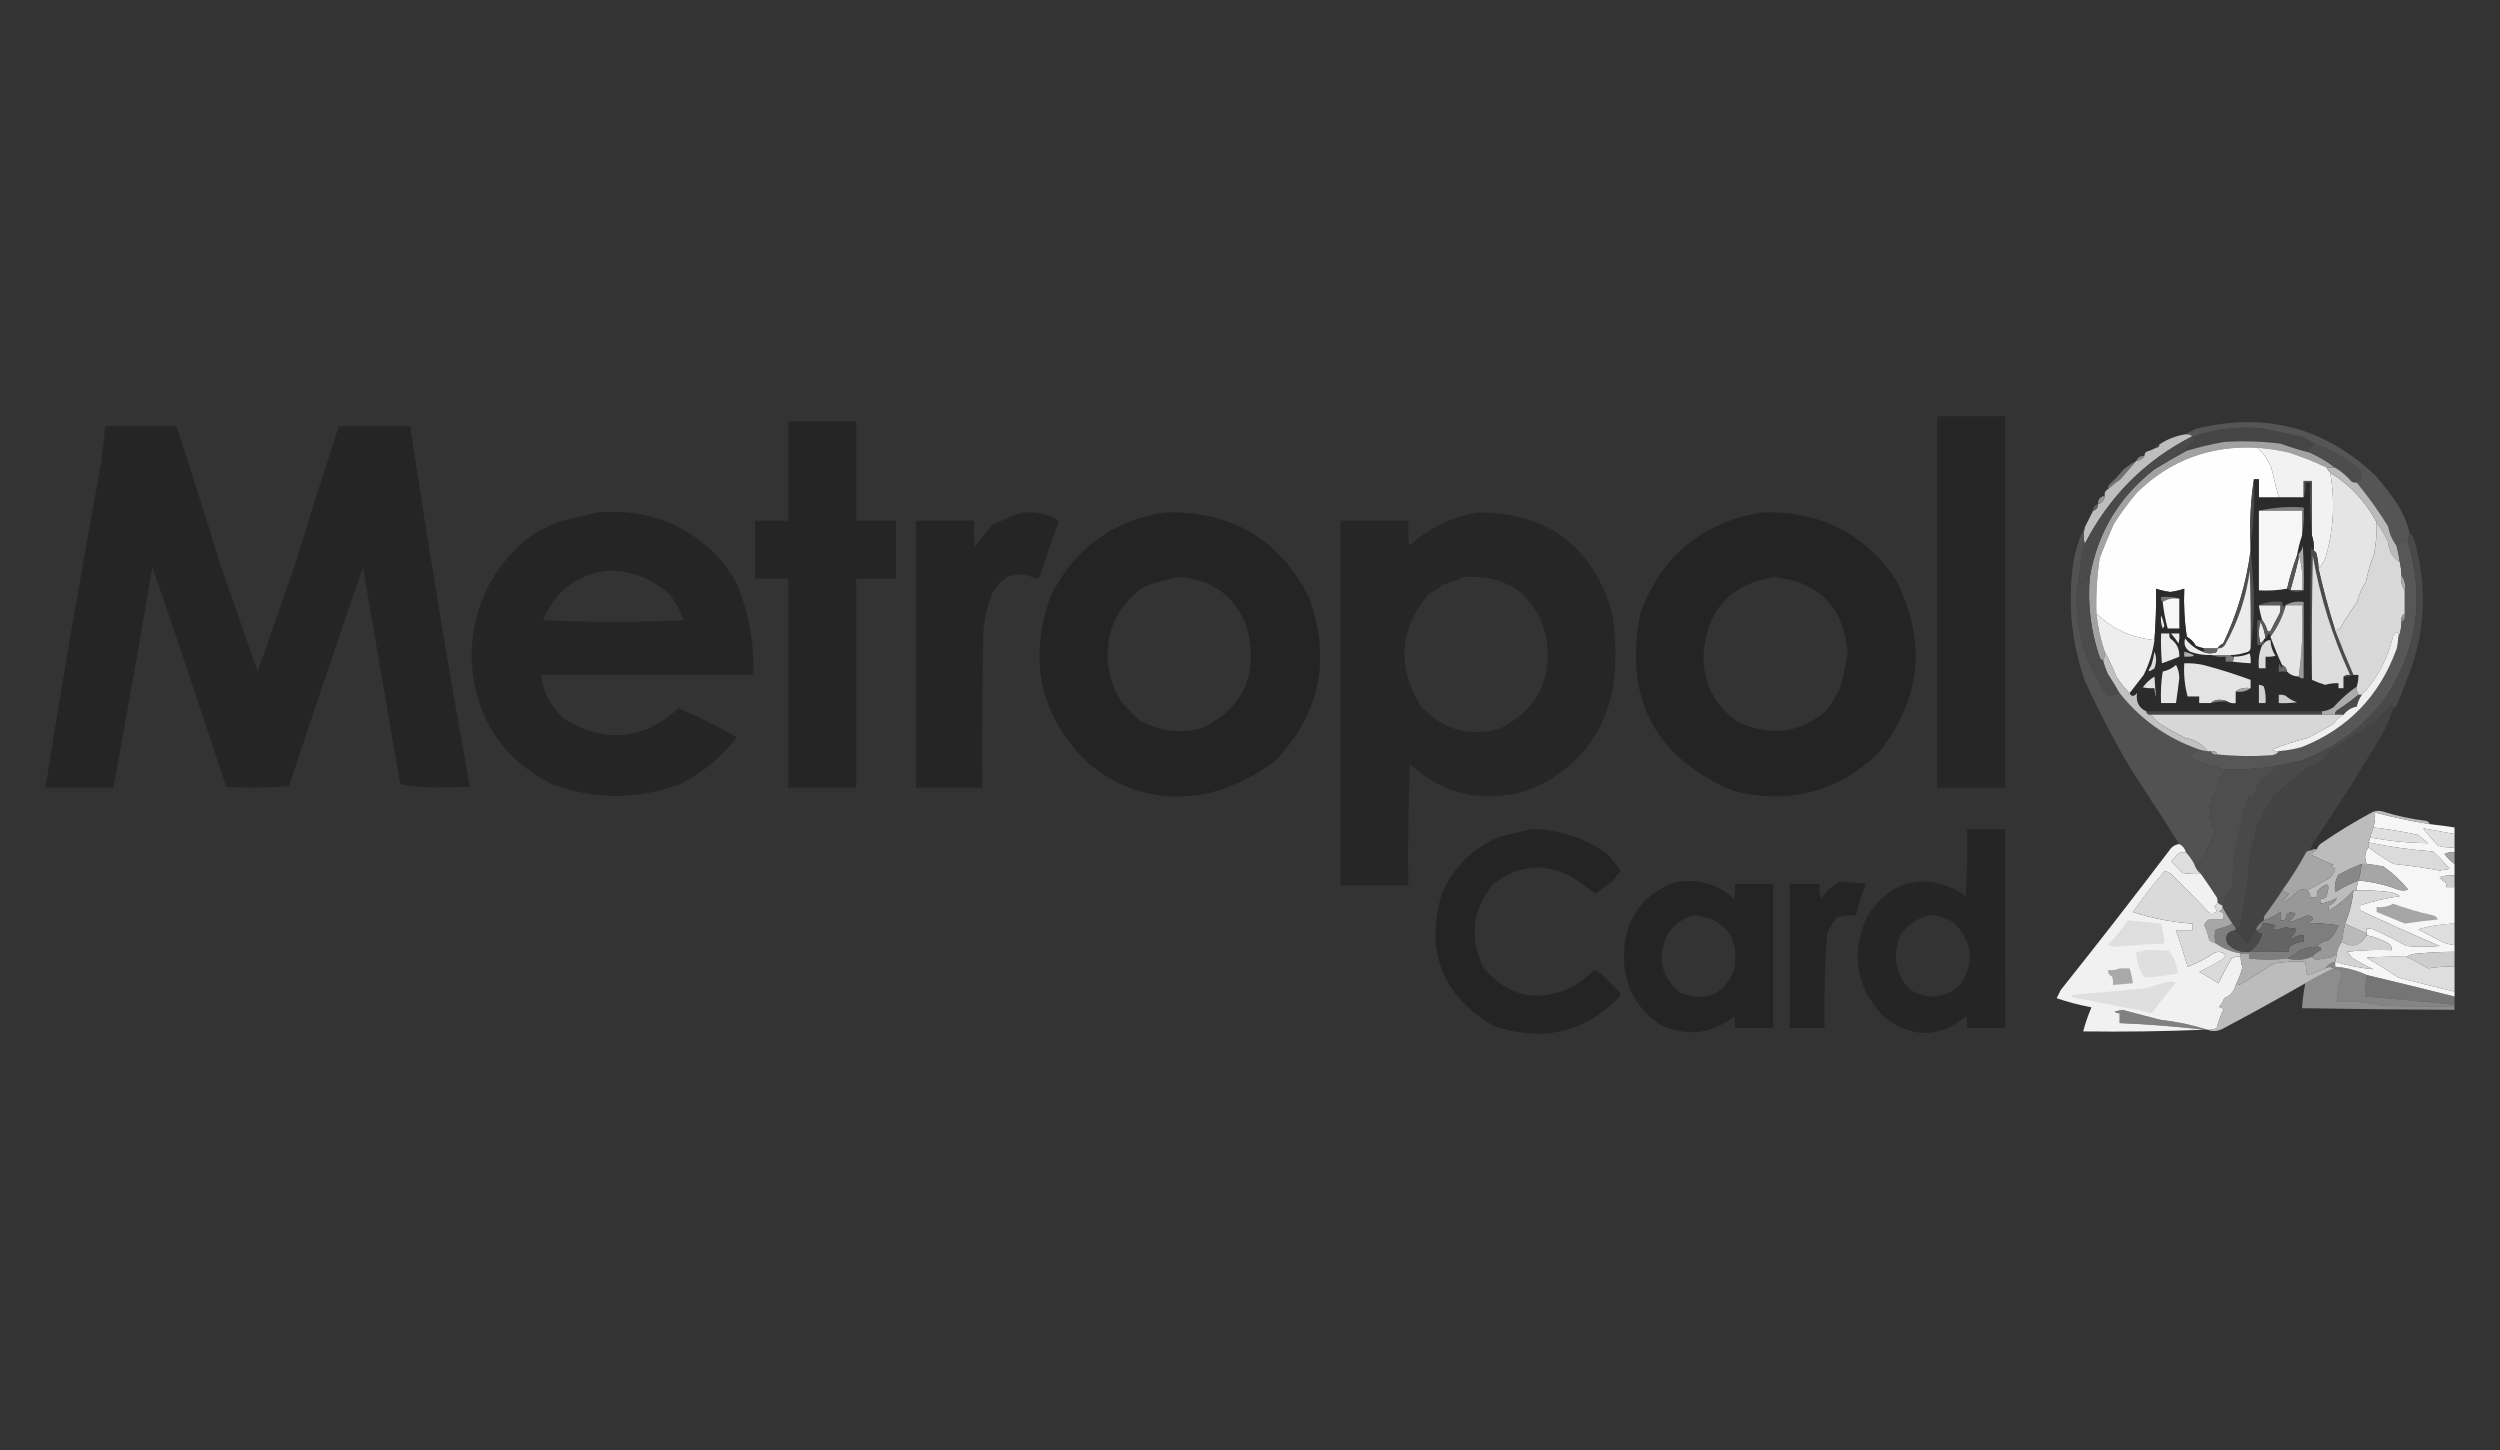 <?xml version="1.0" encoding="utf-8"?>
<!-- Generator: Adobe Illustrator 16.0.0, SVG Export Plug-In . SVG Version: 6.00 Build 0)  -->
<!DOCTYPE svg PUBLIC "-//W3C//DTD SVG 1.1//EN" "http://www.w3.org/Graphics/SVG/1.1/DTD/svg11.dtd">
<svg version="1.1" id="Layer_1" xmlns="http://www.w3.org/2000/svg" xmlns:xlink="http://www.w3.org/1999/xlink" x="0px" y="0px"
	 width="300px" height="174px" viewBox="0 0 300 174" enable-background="new 0 0 300 174" xml:space="preserve">
<rect x="0" y="0" width="300" height="174" fill="#333333" stroke="none"/>
<g>
	<g>
		<path fill="#262626" d="M232.47,49.95c2.72,0,5.438,0,8.156,0c0,14.856,0,29.713,0,44.567c-2.719,0-5.438,0-8.156,0
			C232.47,79.663,232.47,64.806,232.47,49.95z"/>
	</g>
	<g>
		<path fill="#252525" d="M94.589,50.548c2.719,0,5.438,0,8.157,0c0,3.979,0,7.958,0,11.936c1.592,0,3.184,0,4.774,0
			c0,2.322,0,4.644,0,6.965c-1.592,0-3.184,0-4.774,0c0,8.356,0,16.713,0,25.068c-2.72,0-5.438,0-8.157,0c0-8.355,0-16.711,0-25.068
			c-1.327,0-2.652,0-3.979,0c0-2.321,0-4.643,0-6.965c1.327,0,2.653,0,3.979,0C94.589,58.506,94.589,54.527,94.589,50.548z"/>
	</g>
	<g>
		<path opacity="0.997" fill="#252525" enable-background="new    " d="M12.617,51.144c2.852,0,5.703,0,8.556,0
			c1.785,5.416,3.509,10.854,5.172,16.314c1.522,4.372,3.047,8.749,4.576,13.133c1.529-4.384,3.054-8.761,4.577-13.133
			c1.663-5.46,3.387-10.898,5.172-16.314c2.852,0,5.704,0,8.555,0c2.176,14.467,4.563,28.892,7.163,43.274
			c-1.36,0.033-2.719,0.066-4.079,0.1c-1.459-0.008-2.885-0.141-4.276-0.397c-1.509-8.684-3-17.373-4.478-26.063
			c-3.005,8.729-5.956,17.483-8.854,26.261c-2.519,0.232-5.038,0.267-7.562,0.101c-2.875-8.811-5.826-17.598-8.854-26.362
			c-1.498,8.838-3.058,17.659-4.677,26.46c-2.719,0-5.438,0-8.156,0c2.026-12.793,4.216-25.56,6.564-38.3
			C12.274,54.531,12.473,52.839,12.617,51.144z"/>
	</g>
	<g>
		<path fill="#454545" d="M277.633,53.134c-0.104,0.439-0.37,0.737-0.796,0.895c0.184,0.056,0.314,0.155,0.397,0.299
			c-1.21-0.302-2.402-0.667-3.582-1.094c-2.248-0.276-4.503-0.344-6.764-0.199c-1.566,0.273-3.092,0.637-4.576,1.093
			c-0.088,0.014-0.152-0.019-0.199-0.099c0.3-0.431,0.662-0.795,1.096-1.094c0.095-0.189,0.129-0.388,0.1-0.597
			c2.701-0.937,5.487-1.234,8.355-0.896c1.587,0.327,3.178,0.659,4.774,0.994C276.826,52.728,277.224,52.96,277.633,53.134z"/>
	</g>
	<g>
		<path fill="#A2A2A2" d="M277.235,54.328c1.079,0.489,2.073,1.085,2.983,1.79c-0.331,0-0.661,0-0.993,0
			c-1.44-0.691-2.933-1.287-4.478-1.79c-1.275-0.311-2.568-0.509-3.879-0.598c-5.646-0.297-10.454,1.493-14.427,5.373
			c-1.016,1.192-1.944,2.453-2.783,3.78c-0.607,1.36-1.173,2.72-1.691,4.077c-0.337,2.209-0.47,4.432-0.397,6.666
			c0.154,1.571,0.484,3.096,0.993,4.577c0.058,0.38-0.009,0.712-0.198,0.994c-0.198,0.007-0.329-0.093-0.396-0.299
			c-1.076-3.122-1.476-6.339-1.194-9.649c0.932-5.329,3.519-9.639,7.761-12.934c1.247-0.767,2.507-1.497,3.779-2.188
			c1.484-0.456,3.011-0.819,4.576-1.093c2.261-0.145,4.516-0.077,6.764,0.199C274.832,53.661,276.025,54.026,277.235,54.328z"/>
	</g>
	<g>
		<path opacity="0.29" fill="#6C6C6C" enable-background="new    " d="M259.13,53.333c0,0.266-0.133,0.397-0.398,0.397
			C258.731,53.466,258.865,53.333,259.13,53.333z"/>
	</g>
	<g>
		<path fill="#FEFEFE" d="M270.869,53.73c0.741,0.657,1.306,1.455,1.689,2.388c0.271,1.212,0.569,2.405,0.896,3.582
			c-0.796,0-1.592,0-2.389,0c0-0.729,0-1.459,0-2.188c-0.197,0-0.396,0-0.597,0c-0.395,2.578-0.527,5.23-0.397,7.959
			c0,0.198,0,0.397,0,0.596c-0.506,3.883-1.601,7.596-3.282,11.142c-0.304,0.132-0.535,0.332-0.696,0.598c-0.531,0-1.061,0-1.592,0
			c-0.334-0.078-0.666-0.178-0.994-0.3c-0.256-0.478-0.619-0.842-1.095-1.093c-0.282-1.908-0.383-3.83-0.3-5.771
			c-0.541,0.189-1.104,0.322-1.689,0.397c-0.588-0.075-1.151-0.208-1.692-0.397c0.028,2.06-0.039,4.116-0.197,6.168
			c-2.731-0.273-5.055-1.335-6.964-3.184c-0.071-2.234,0.062-4.457,0.397-6.666c0.52-1.357,1.084-2.717,1.691-4.077
			c0.839-1.327,1.769-2.588,2.783-3.78C260.415,55.223,265.223,53.433,270.869,53.73z"/>
	</g>
	<g>
		<path fill="#4D4D4D" d="M277.633,53.134c0.85,0.386,1.711,0.783,2.586,1.193c0.977,0.585,1.905,1.215,2.786,1.89
			c0.588,0.666,0.52,1.229-0.198,1.691c-0.209,0.029-0.408-0.004-0.598-0.1c-0.58-0.682-1.243-1.245-1.99-1.691
			c-0.91-0.705-1.904-1.301-2.983-1.79c-0.083-0.144-0.215-0.243-0.397-0.299C277.263,53.872,277.53,53.574,277.633,53.134z"/>
	</g>
	<g>
		<path opacity="0.996" fill="#888888" enable-background="new    " d="M257.34,54.725c-0.23,0.349-0.564,0.548-0.995,0.598
			C256.524,54.88,256.856,54.68,257.34,54.725z"/>
	</g>
	<g>
		<path fill="#F2F2F2" d="M270.869,53.73c1.311,0.089,2.604,0.287,3.879,0.598c1.545,0.503,3.036,1.099,4.478,1.79
			c0.085,0.241,0.218,0.44,0.397,0.598c0.612,3.49,0.413,6.938-0.599,10.346c-0.214,0.455-0.479,0.853-0.795,1.193
			c-0.015-0.535-0.08-1.065-0.2-1.592c-0.025-0.304-0.159-0.504-0.396-0.597c0.063-0.639-0.003-1.235-0.198-1.791
			c0-2.188,0-4.377,0-6.565c-0.332,0-0.663,0-0.995,0c0,0.664,0,1.326,0,1.99c-0.995,0-1.988,0-2.983,0
			c-0.326-1.177-0.625-2.37-0.896-3.582C272.175,55.185,271.611,54.387,270.869,53.73z"/>
	</g>
	<g>
		<path fill="#555555" d="M289.173,64.077c-0.188,0.282-0.255,0.614-0.198,0.995c-0.133-0.155-0.297-0.288-0.498-0.399
			c-0.269,0.303-0.566,0.568-0.896,0.798c-0.514-0.664-0.846-1.428-0.995-2.289c-1.132-1.828-2.394-3.585-3.779-5.272
			c0.718-0.463,0.786-1.025,0.198-1.691c-0.881-0.675-1.811-1.305-2.786-1.89c-0.875-0.41-1.736-0.808-2.586-1.193
			c-0.409-0.174-0.807-0.406-1.193-0.697c-1.598-0.335-3.188-0.667-4.774-0.994c-2.868-0.339-5.654-0.041-8.355,0.896
			c-0.065,0-0.133,0-0.2,0c-0.281-0.189-0.613-0.257-0.993-0.199c0.447-0.224,0.91-0.455,1.394-0.696
			c8.338-2.026,15.535-0.136,21.586,5.671c0.934,1.065,1.797,2.194,2.588,3.381C288.393,61.604,288.891,62.797,289.173,64.077z"/>
	</g>
	<g>
		<path fill="#717171" d="M256.345,55.323c-0.627,0.716-1.258,1.446-1.891,2.188c-0.543,0.382-1.04,0.779-1.492,1.193
			c-0.044-0.233,0.021-0.433,0.199-0.598c0.601-0.566,1.164-1.163,1.69-1.791C255.337,55.925,255.835,55.593,256.345,55.323z"/>
	</g>
	<g>
		<path fill="#494949" d="M270.471,57.511c0.13,2.727-0.004,5.38-0.396,7.959C269.943,62.742,270.076,60.089,270.471,57.511z"/>
	</g>
	<g>
		<path fill="#2B2B2B" d="M270.471,57.511c0.199,0,0.398,0,0.597,0c0,0.729,0,1.459,0,2.188c0.797,0,1.593,0,2.389,0
			c0.995,0,1.988,0,2.983,0c0.195-0.555,0.262-1.152,0.199-1.791c0.198,0,0.398,0,0.597,0c-0.064,2.158,0.002,4.279,0.199,6.366
			c0.195,0.556,0.261,1.152,0.198,1.791c-0.144-0.083-0.242-0.215-0.298-0.397c-0.165,5.34-0.131,10.645,0.1,15.916
			c0.509,0.229,1.04,0.427,1.591,0.598c0.521-0.152,1.053-0.221,1.594-0.199c0,0.199,0,0.399,0,0.598c0.197,0,0.396,0,0.596,0
			c0-0.465,0-0.93,0-1.394c0.423,0.035,0.82-0.031,1.195-0.198c0.197,0,0.396,0,0.596,0c0.011,0.478-0.055,0.941-0.198,1.394
			c-1.016,0.713-1.942,1.542-2.786,2.486c-0.428,0.28-0.891,0.446-1.393,0.497c-7.029,0-14.062,0-21.09,0
			c-0.887-0.424-1.249-1.153-1.096-2.188c-0.389,0.436-0.688,0.436-0.895,0c0.558-0.71,1.122-1.439,1.69-2.188
			c0.662-1.324,1.095-2.718,1.294-4.179c0.158-2.052,0.227-4.108,0.197-6.168c0.541,0.189,1.104,0.322,1.692,0.397
			c0.587-0.075,1.148-0.208,1.689-0.397c-0.083,1.94,0.018,3.862,0.3,5.771c0.476,0.251,0.839,0.615,1.095,1.093
			c0.328,0.122,0.66,0.222,0.994,0.3c0.034,0.197-0.031,0.329-0.198,0.398c-0.835-0.335-1.53-0.866-2.089-1.592
			c-0.193,0.682,0.005,1.212,0.596,1.592c0.804,0.289,1.634,0.422,2.486,0.397c0.556,0.194,1.153,0.26,1.791,0.199
			c0,0.198,0,0.397,0,0.596c0.265,0,0.532,0,0.797,0c0.726,0.088,1.456,0.155,2.188,0.199c0.031-0.402,0-0.801-0.1-1.192
			c-0.598,0.271-1.226,0.404-1.891,0.397c-0.196,0.033-0.33-0.032-0.397-0.199c0.611-0.009,1.207-0.108,1.79-0.298
			c0.323-0.048,0.521-0.214,0.598-0.498c0.265-1.687,0.397-3.443,0.397-5.272c-0.029-2.17-0.163-4.325-0.397-6.467
			c0-0.198,0-0.397,0-0.596C270.467,62.891,270.601,60.238,270.471,57.511z"/>
	</g>
	<g>
		<path fill="#BEBEBE" d="M262.114,52.139c0.381-0.058,0.713,0.01,0.994,0.199c-5.686,2.9-9.997,7.212-12.932,12.932
			c-0.188-0.63-0.188-1.293,0-1.988c0.332-0.669,0.665-1.331,0.994-1.99c0.389-0.107,0.588-0.372,0.598-0.797
			c0.485-0.152,0.75-0.484,0.795-0.994c-0.053-0.375,0.08-0.639,0.398-0.796c0.452-0.414,0.949-0.812,1.492-1.193
			c0.633-0.742,1.264-1.473,1.891-2.188c0.431-0.05,0.765-0.249,0.995-0.598c-0.02-0.197,0.049-0.363,0.198-0.497
			c0.424-0.13,0.821-0.297,1.192-0.498c0.267,0,0.398-0.132,0.398-0.397C260.042,52.725,261.036,52.328,262.114,52.139z"/>
	</g>
	<g>
		<path fill="#525252" d="M277.435,64.275c-0.197-2.087-0.265-4.208-0.199-6.366c-0.197,0-0.397,0-0.597,0
			c0.063,0.639-0.004,1.236-0.199,1.791c0-0.664,0-1.326,0-1.99c0.332,0,0.663,0,0.995,0
			C277.435,59.898,277.435,62.086,277.435,64.275z"/>
	</g>
	<g>
		<path fill="#E5E5E5" d="M279.623,56.715c2.398,1.484,4.256,3.474,5.569,5.968c0.039,1.271-0.062,2.532-0.298,3.78
			c-0.424,1.098-0.757,2.226-0.995,3.384c-0.499,0.764-0.862,1.592-1.094,2.486c-0.727,0.992-1.39,2.02-1.99,3.083
			c-0.183,0.125-0.382,0.192-0.598,0.2c-0.763-2.42-1.426-4.875-1.988-7.362c0.316-0.341,0.581-0.738,0.795-1.193
			C280.036,63.654,280.236,60.206,279.623,56.715z"/>
	</g>
	<g>
		<path opacity="0.996" fill="#949494" enable-background="new    " d="M252.563,59.5c-0.045,0.51-0.31,0.842-0.795,0.994
			C251.737,59.93,252.004,59.598,252.563,59.5z"/>
	</g>
	<g>
		<path opacity="0.722" fill="#717171" enable-background="new    " d="M251.769,60.495c-0.01,0.425-0.209,0.689-0.598,0.797
			C251.166,60.87,251.364,60.604,251.769,60.495z"/>
	</g>
	<g>
		<path fill="#818181" d="M276.241,64.275c0-0.993,0-1.989,0-2.983c-1.727,0-3.449,0-5.175,0c1.711-0.393,3.502-0.526,5.372-0.398
			C276.503,62.059,276.438,63.187,276.241,64.275z"/>
	</g>
	<g>
		<path fill="#BABABA" d="M279.226,56.118c0.332,0,0.662,0,0.993,0c0.747,0.446,1.41,1.01,1.99,1.691
			c0.188,0.096,0.389,0.129,0.598,0.1c1.387,1.688,2.647,3.444,3.779,5.272c0.149,0.861,0.481,1.625,0.995,2.289
			c0.174,0.653,0.307,1.316,0.397,1.988c-0.867-0.536-1.331-1.331-1.394-2.387c-0.393-0.857-0.857-1.652-1.394-2.389
			c-1.313-2.494-3.171-4.483-5.569-5.968C279.443,56.558,279.311,56.359,279.226,56.118z"/>
	</g>
	<g>
		<path fill="#F6F6F6" d="M271.067,61.292c1.726,0,3.448,0,5.175,0c0,0.994,0,1.99,0,2.983c-0.271,0.774-0.469,1.57-0.599,2.388
			c-0.479,1.273-0.878,2.601-1.192,3.979c-1.091,0.196-2.218,0.263-3.384,0.199C271.067,67.659,271.067,64.474,271.067,61.292z"/>
	</g>
	<path opacity="0.997" fill="#252525" enable-background="new    " d="M88.421,70.045c-0.511-0.923-1.074-1.785-1.691-2.587
		C82.784,62.99,77.779,61,71.709,61.49c-1.604,0.371-3.229,0.771-4.875,1.192c-1.24,0.504-2.399,1.135-3.482,1.891
		c-4.437,3.64-6.69,8.381-6.765,14.227c0.247,7.037,3.462,12.144,9.648,15.319c5.107,1.857,10.216,1.857,15.32,0
		c2.752-1.355,5.04-3.246,6.864-5.67c-2.265-1.266-4.586-2.425-6.963-3.481c-4.219,3.792-8.761,4.257-13.629,1.392
		c-1.659-1.41-2.62-3.201-2.886-5.371H90.41C90.522,77.19,89.86,73.543,88.421,70.045z M65.143,74.423
		c1.522-3.542,4.177-5.531,7.958-5.97c2.857,0.072,5.311,1.066,7.361,2.984c0.661,0.925,1.191,1.92,1.592,2.985
		C76.418,74.687,70.78,74.687,65.143,74.423z"/>
	<g>
		<path opacity="0.999" fill="#252525" enable-background="new    " d="M122.643,61.491c1.465-0.1,2.858,0.166,4.178,0.795
			c0.067,0.133,0.134,0.266,0.199,0.397c-0.793,2.18-1.556,4.368-2.288,6.566c-0.11,0.104-0.244,0.171-0.397,0.199
			c-2.241-1.033-3.965-0.503-5.173,1.591c-0.821,1.965-1.22,4.021-1.194,6.168c-0.099,5.771-0.132,11.539-0.099,17.311
			c-2.653,0-5.307,0-7.958,0c0-10.679,0-21.355,0-32.035c2.32,0,4.643,0,6.963,0c-0.033,1.064,0,2.126,0.1,3.185
			c0.654-1.019,1.417-1.947,2.288-2.785C120.396,62.374,121.524,61.909,122.643,61.491z"/>
	</g>
	<path opacity="0.996" fill="#252525" enable-background="new    " d="M157.063,71.637c-3.554-6.974-9.324-10.356-17.31-10.146
		c-6.236,0.996-10.778,4.312-13.629,9.947c-2.781,7.538-1.422,14.137,4.079,19.796c4.193,3.733,9.103,5.061,14.723,3.979
		c3.019-0.762,5.737-2.088,8.158-3.979C158.439,85.577,159.768,79.042,157.063,71.637z M144.33,87.355
		c-2.65,0.708-5.171,0.411-7.562-0.896l-2.089-2.089c-1.639-2.515-2.136-5.266-1.492-8.256c0.686-2.412,2.043-4.303,4.079-5.671
		c1.35-0.529,2.708-0.928,4.079-1.194c4.077,0.231,6.831,2.221,8.257,5.969C151.084,80.776,149.325,84.821,144.33,87.355z"/>
	<path opacity="0.997" fill="#262626" enable-background="new    " d="M193.373,73.228c-2.398-7.733-7.672-11.647-15.816-11.737
		c-3.215,0.483-6.033,1.811-8.457,3.979c-0.099-0.994-0.133-1.988-0.099-2.986h-8.157v43.772h8.157
		c-0.065-4.842,0-9.686,0.198-14.523c4.012,3.604,8.651,4.668,13.928,3.185c5.721-2.215,9.202-6.326,10.444-12.335
		C194.003,79.453,193.935,76.335,193.373,73.228z M179.943,87.455c-3.825,1.012-7.01,0.05-9.551-2.884
		c-2.775-4.643-2.444-9.054,0.996-13.232c0.637-0.35,1.234-0.748,1.791-1.193c0.846-0.227,1.641-0.526,2.387-0.896
		c5.224-0.336,8.537,1.985,9.947,6.964C186.394,81.396,184.536,85.142,179.943,87.455z"/>
	<path opacity="0.996" fill="#252525" enable-background="new    " d="M227.495,69.547c-3.814-5.604-9.188-8.289-16.115-8.057
		c-7.165,1.23-12.008,5.244-14.524,12.037c-2.042,10.238,1.673,17.368,11.144,21.388c6.85,1.678,12.719,0.086,17.605-4.774
		C230.583,83.699,231.214,76.833,227.495,69.547z M220.83,82.581c-0.5,1.001-1.097,1.929-1.791,2.785
		c-3.167,2.634-6.648,3.063-10.445,1.294c-2.818-1.944-4.212-4.664-4.178-8.158c0.434-5.374,3.284-8.458,8.555-9.252
		c5.438,0.629,8.354,3.712,8.754,9.252C221.458,79.868,221.16,81.228,220.83,82.581z"/>
	<g>
		<path fill="#4A4A4A" d="M263.108,52.338c0.067,0,0.135,0,0.2,0c0.029,0.209-0.005,0.407-0.1,0.597
			c-0.434,0.299-0.796,0.663-1.096,1.094c0.047,0.08,0.111,0.112,0.199,0.099c-1.272,0.691-2.532,1.422-3.779,2.188
			c-4.242,3.295-6.829,7.604-7.761,12.934c-0.39,0.222-0.754,0.487-1.094,0.796c-0.1-0.393-0.132-0.79-0.1-1.194
			c-0.004-1.233,0.193-2.428,0.597-3.581C253.111,59.55,257.423,55.239,263.108,52.338z"/>
	</g>
	<g>
		<path fill="#ABABAB" d="M276.439,70.841c-0.064,0-0.133,0-0.197,0c0.125-1.541-0.009-3-0.399-4.378
			c0.266-0.264,0.433-0.596,0.498-0.993C276.439,67.259,276.474,69.05,276.439,70.841z"/>
	</g>
	<g>
		<path fill="#4B4B4B" d="M277.633,66.066c0.237,0.093,0.371,0.293,0.396,0.597c0.12,0.526,0.187,1.057,0.2,1.592
			c0.563,2.487,1.227,4.942,1.988,7.362c0.691,1.806,1.421,3.597,2.19,5.372c-0.375,0.167-0.772,0.233-1.195,0.198
			c0.214-0.186,0.478-0.253,0.796-0.198c-2.104-4.57-3.597-9.346-4.476-14.326c-0.101,4.975-0.135,9.949-0.101,14.922
			c-0.229-5.271-0.265-10.576-0.1-15.916C277.391,65.851,277.49,65.983,277.633,66.066z"/>
	</g>
	<g>
		<path fill="#EEEEEE" d="M275.842,66.463c0.392,1.378,0.524,2.837,0.399,4.378c-0.466,0-0.931,0-1.395,0
			c0.362-1.252,0.694-2.511,0.994-3.78C275.842,66.862,275.842,66.663,275.842,66.463z"/>
	</g>
	<g>
		<path fill="#D8D8D8" d="M285.193,62.683c0.535,0.736,1.001,1.531,1.394,2.389c0.063,1.056,0.525,1.851,1.394,2.387
			c0.117,0.523,0.184,1.054,0.199,1.592c-0.11,0.699,0.021,1.296,0.397,1.791c0,0.928,0,1.856,0,2.785
			c-0.352,0.209-0.481,0.541-0.397,0.995c-0.011,0.712-0.144,1.375-0.396,1.99c0.091-0.901-0.109-1.001-0.599-0.299
			c-0.646,2.749-1.906,5.104-3.78,7.063c-0.133,0-0.265,0-0.397,0c-0.159-0.307-0.226-0.638-0.198-0.993
			c0.145-0.452,0.209-0.916,0.198-1.394c-0.198,0-0.397,0-0.596,0c-0.771-1.775-1.499-3.566-2.19-5.372
			c0.216-0.008,0.415-0.075,0.598-0.2c0.602-1.063,1.265-2.091,1.99-3.083c0.23-0.895,0.595-1.723,1.094-2.486
			c0.238-1.158,0.571-2.286,0.995-3.384C285.132,65.215,285.232,63.955,285.193,62.683z"/>
	</g>
	<g>
		<path fill="#4F4F4F" d="M270.073,66.066c0.234,2.142,0.368,4.297,0.397,6.467c0,1.829-0.134,3.586-0.397,5.272
			c0.033-3.118,0-6.234-0.1-9.352c-0.418,3.2-1.413,6.187-2.984,8.953c-0.222,0.307-0.52,0.438-0.896,0.398
			c0.161-0.266,0.394-0.466,0.696-0.598C268.473,73.662,269.567,69.949,270.073,66.066z"/>
	</g>
	<g>
		<path fill="#535353" d="M275.644,66.663c-0.034,0.199,0.031,0.33,0.198,0.398c-0.3,1.27-0.632,2.528-0.994,3.78
			c0.464,0,0.929,0,1.395,0c0.064,0,0.133,0,0.197,0c-0.691,0.297-1.354,0.229-1.988-0.199
			C274.766,69.263,275.165,67.936,275.644,66.663z"/>
	</g>
	<g>
		<path fill="#ACACAC" d="M288.179,69.05c0.376,0.495,0.507,1.093,0.397,1.791C288.199,70.346,288.068,69.75,288.179,69.05z"/>
	</g>
	<g>
		<path fill="#777777" d="M261.518,71.836c-0.763-0.113-1.425,0.019-1.99,0.397c-0.179-0.141-0.245-0.341-0.197-0.597
			C260.1,71.575,260.829,71.64,261.518,71.836z"/>
	</g>
	<g>
		<path fill="#575757" d="M288.975,65.072c2.014,6.785,1.05,13.087-2.886,18.9c-2.647,3.441-6.03,5.897-10.147,7.362
			c-0.969,0.188-1.93,0.387-2.884,0.598c-1.974,0.314-3.964,0.449-5.97,0.396c-1.577-0.309-3.103-0.807-4.575-1.49
			c0.503-0.277,0.967-0.576,1.393-0.896c0.322,0.107,0.652,0.175,0.994,0.199c0.135,0,0.266,0,0.397,0
			c0.136,0.334,0.402,0.467,0.797,0.396c2.117,0.215,4.24,0.246,6.366,0.102c0.445-0.012,0.777-0.176,0.995-0.498
			c0.941-0.076,1.87-0.242,2.786-0.498c5.521-2.208,9.303-6.121,11.34-11.738c0.115-0.426,0.182-0.857,0.199-1.293
			c0.255-0.615,0.388-1.278,0.397-1.99c0.35-0.21,0.48-0.541,0.397-0.995c0-0.929,0-1.857,0-2.785
			c0.108-0.698-0.021-1.296-0.397-1.791c-0.017-0.538-0.082-1.068-0.199-1.592c-0.092-0.672-0.225-1.335-0.397-1.988
			c0.328-0.229,0.627-0.495,0.896-0.798C288.678,64.784,288.842,64.917,288.975,65.072z"/>
	</g>
	<g>
		<path fill="#EDEDED" d="M271.067,72.632c0.862,0,1.726,0,2.586,0c0.033,0.338-0.001,0.669-0.099,0.994
			c-0.38,0.692-0.744,1.39-1.095,2.09c-0.165,0.136-0.298,0.103-0.397-0.1c-0.128-0.454-0.326-0.852-0.598-1.193
			C271.284,73.838,271.153,73.242,271.067,72.632z"/>
	</g>
	<g>
		<path fill="#979797" d="M275.842,81.187c0.395-2.778,0.527-5.629,0.399-8.555c-0.663,0-1.327,0-1.99,0
			c0.633-0.381,1.362-0.513,2.188-0.398c0,3.051,0,6.102,0,9.152C276.184,81.433,275.984,81.368,275.842,81.187z"/>
	</g>
	<g>
		<path fill="#F6F6F6" d="M261.518,71.836c0,1.193,0,2.388,0,3.58c-0.464,0-0.93,0-1.393,0c-0.287-1.039-0.485-2.101-0.599-3.183
			C260.093,71.855,260.755,71.723,261.518,71.836z"/>
	</g>
	<g>
		<path fill="#ECECEC" d="M259.329,73.826c0.167,0.396,0.301,0.826,0.396,1.293c-0.064,0.1-0.133,0.198-0.199,0.298
			C259.332,74.903,259.267,74.372,259.329,73.826z"/>
	</g>
	<g>
		<path fill="#ECECEC" d="M270.073,77.805c-0.075,0.284-0.273,0.45-0.598,0.498c-0.583,0.189-1.179,0.289-1.79,0.298
			c-0.796,0-1.592,0-2.389,0c-0.854,0.024-1.684-0.108-2.486-0.397c-0.591-0.38-0.789-0.91-0.596-1.592
			c0.559,0.726,1.254,1.257,2.089,1.592c0.491,0.225,1.02,0.258,1.591,0.1c0.149-0.135,0.217-0.301,0.199-0.498
			c0.376,0.039,0.674-0.092,0.896-0.398c1.571-2.767,2.566-5.753,2.984-8.953C270.073,71.571,270.106,74.687,270.073,77.805z"/>
	</g>
	<g>
		<path fill="#919191" d="M288.576,73.626c0.083,0.454-0.049,0.785-0.397,0.995C288.095,74.167,288.226,73.835,288.576,73.626z"/>
	</g>
	<g>
		<path fill="#EEEEEE" d="M251.57,73.626c1.909,1.849,4.231,2.91,6.964,3.184c-0.199,1.461-0.632,2.854-1.293,4.179
			c-0.569,0.749-1.135,1.479-1.691,2.188c-0.589-0.592-1.121-1.256-1.592-1.99c-0.415-1.032-0.882-2.025-1.395-2.983
			C252.055,76.722,251.725,75.198,251.57,73.626z"/>
	</g>
	<g>
		<path fill="#EBEBEB" d="M271.864,76.612c-0.134,0-0.199,0.065-0.199,0.198c-0.129,0.117-0.263,0.251-0.397,0.397
			c-0.265-0.861-0.265-1.724,0-2.586C271.583,75.254,271.781,75.916,271.864,76.612z"/>
	</g>
	<g>
		<path fill="#5B5B5B" d="M274.251,72.831c-0.391,1.312-0.987,2.505-1.791,3.582c0.025-0.174-0.039-0.308-0.198-0.397
			c-0.136,0.219-0.267,0.418-0.396,0.597c-0.083-0.696-0.281-1.357-0.599-1.99c-0.265,0.862-0.265,1.725,0,2.586
			c0.136-0.146,0.27-0.28,0.397-0.397c0,0.134,0,0.266,0,0.397c0,0.134-0.065,0.199-0.199,0.199c-0.198,0-0.397,0-0.596,0
			c0-0.994,0-1.99,0-2.983c0.197,0,0.396,0,0.596,0c0.271,0.342,0.47,0.739,0.598,1.193c0.101,0.202,0.232,0.235,0.397,0.1
			c0.351-0.7,0.715-1.397,1.095-2.09c0.098-0.325,0.132-0.656,0.099-0.994c-0.86,0-1.724,0-2.586,0
			c0.839-0.386,1.768-0.518,2.786-0.398C273.812,72.569,273.942,72.767,274.251,72.831z"/>
	</g>
	<g>
		<path fill="#EDEDED" d="M260.522,76.015c0.332,0,0.663,0,0.995,0c0.031,0.402,0,0.8-0.1,1.192
			C261.142,76.769,260.844,76.372,260.522,76.015z"/>
	</g>
	<g>
		<path fill="#E5E5E5" d="M274.251,72.632c0.663,0,1.327,0,1.99,0c0.128,2.926-0.006,5.776-0.399,8.555
			c-0.574-0.028-1.037-0.228-1.392-0.596c-0.062-0.39-0.26-0.655-0.598-0.797c-0.519-1.101-0.98-2.228-1.394-3.382
			c0.804-1.077,1.4-2.271,1.791-3.582C274.251,72.765,274.251,72.698,274.251,72.632z"/>
	</g>
	<g>
		<path fill="#DDDDDD" d="M281.214,81.187c0,0.464,0,0.929,0,1.394c-0.198,0-0.397,0-0.596,0c0-0.198,0-0.398,0-0.598
			c-0.541-0.021-1.073,0.047-1.594,0.199c-0.551-0.171-1.082-0.369-1.591-0.598c-0.034-4.973,0-9.947,0.101-14.922
			c0.879,4.98,2.37,9.756,4.476,14.326C281.691,80.934,281.428,81.001,281.214,81.187z"/>
	</g>
	<g>
		<path fill="#EAEAEA" d="M259.329,76.015c0.332,0,0.663,0,0.995,0c-0.03,0.208,0.003,0.407,0.1,0.597
			c0.762,0.529,1.125,1.259,1.094,2.188c-0.685,0.279-1.381,0.544-2.089,0.795C259.329,78.404,259.295,77.209,259.329,76.015z"/>
	</g>
	<g>
		<path fill="#DCDCDC" d="M271.465,77.407c0.134,0,0.199-0.065,0.199-0.199c0.192-0.26,0.458-0.393,0.796-0.397
			c0.021,0.688,0.219,1.318,0.598,1.891c-0.392,0.098-0.791,0.131-1.193,0.1c0,0.464,0,0.928,0,1.392c-0.266,0-0.531,0-0.797,0
			C270.966,79.202,271.097,78.274,271.465,77.407z"/>
	</g>
	<g>
		<path fill="#636363" d="M264.502,77.805c0.531,0,1.061,0,1.592,0c0.018,0.197-0.05,0.363-0.199,0.498
			c-0.57,0.158-1.1,0.125-1.591-0.1C264.471,78.134,264.536,78.002,264.502,77.805z"/>
	</g>
	<g>
		<path fill="#E6E6E6" d="M267.885,79.396c0.12-0.176,0.186-0.376,0.198-0.596c0.665,0.007,1.293-0.127,1.891-0.397
			c0.101,0.392,0.131,0.79,0.101,1.192C269.341,79.551,268.61,79.484,267.885,79.396z"/>
	</g>
	<g>
		<path fill="#B2B2B2" d="M262.114,78.204c1.526,0.422,1.526,0.621,0,0.597C262.114,78.601,262.114,78.403,262.114,78.204z"/>
	</g>
	<g>
		<path fill="#797979" d="M265.297,78.601c0.797,0,1.593,0,2.389,0c0.067,0.167,0.201,0.232,0.397,0.199
			c-0.014,0.22-0.078,0.42-0.198,0.596c-0.265,0-0.532,0-0.797,0c0-0.198,0-0.397,0-0.596
			C266.45,78.861,265.853,78.795,265.297,78.601z"/>
	</g>
	<g>
		<path fill="#DDDDDD" d="M258.533,78.204c0.261,0.633,0.261,1.297,0,1.988c-0.75,0.544-0.884,0.444-0.397-0.298
			C258.316,79.338,258.447,78.775,258.533,78.204z"/>
	</g>
	<g>
		<path fill="#4B4B4B" d="M249.58,68.851c-0.032,0.404,0,0.802,0.1,1.194c0.34-0.309,0.704-0.574,1.094-0.796
			c-0.28,3.311,0.118,6.527,1.194,9.649c0.067,0.206,0.198,0.306,0.397,0.299c0.14,0.581,0.339,1.145,0.597,1.691
			c0.5,0.77,0.964,1.532,1.393,2.288c-0.371,0.102-0.735,0.234-1.094,0.397c-0.251-0.051-0.45-0.184-0.597-0.397
			c-2.307-3.413-3.468-7.227-3.482-11.44C249.184,70.699,249.314,69.738,249.58,68.851z"/>
	</g>
	<g>
		<path fill="#E6E6E6" d="M261.12,79.794c0.26,0.446,0.393,0.978,0.396,1.592c-0.117,1.002-0.248,1.996-0.396,2.984
			c-0.599,0-1.194,0-1.791,0c-0.065-1.268,0-2.527,0.197-3.779C260.157,80.442,260.688,80.175,261.12,79.794z"/>
	</g>
	<g>
		<path fill="#686868" d="M273.854,79.794c0.338,0.142,0.536,0.407,0.598,0.797c-0.332,0-0.663,0-0.995,0
			c-0.031-0.339,0.002-0.671,0.1-0.996c0.065,0.199,0.133,0.398,0.198,0.597C273.845,80.074,273.879,79.942,273.854,79.794z"/>
	</g>
	<g>
		<path fill="#E4E4E4" d="M270.073,82.581c-0.697-0.11-1.296,0.021-1.79,0.397c0,0.464,0,0.929,0,1.393
			c-0.381,0.057-0.713-0.011-0.995-0.199c-0.29-0.132-0.622-0.197-0.995-0.199c-0.426,0.011-0.758,0.145-0.995,0.398
			c-0.463,0-0.928,0-1.393,0c0-0.266,0-0.531,0-0.796c-0.464,0-0.93,0-1.393,0c-0.347-1.292-0.479-2.62-0.398-3.979
			c0.771-0.028,1.534,0.038,2.289,0.199c1.932,0.51,3.821,1.105,5.671,1.79C270.073,81.917,270.073,82.249,270.073,82.581z"/>
	</g>
	<g>
		<path fill="#EFEFEF" d="M287.781,76.612c-0.019,0.436-0.084,0.867-0.199,1.293c-2.037,5.617-5.817,9.53-11.34,11.738
			c-0.916,0.256-1.845,0.422-2.786,0.498c-0.295,0.051-0.56-0.014-0.796-0.199c1.394-0.563,2.816-1.026,4.276-1.391
			c1.056-0.545,2.081-1.109,3.084-1.693c0.306-0.484,0.702-0.849,1.193-1.095c0.396-0.531,0.928-0.862,1.593-0.994
			c0.103-0.503,0.3-0.967,0.597-1.394c1.874-1.958,3.134-4.313,3.78-7.063C287.672,75.611,287.872,75.71,287.781,76.612z"/>
	</g>
	<g>
		<path fill="#E1E1E1" d="M258.533,81.187c0.202,2.69,0.202,3.155,0,1.394c-0.471,0.031-0.934-0.001-1.394-0.1
			C257.532,81.946,257.995,81.514,258.533,81.187z"/>
	</g>
	<g>
		<path fill="#A4A4A4" d="M270.073,82.581c-0.495,0.375-1.093,0.508-1.79,0.397C268.777,82.602,269.375,82.47,270.073,82.581z"/>
	</g>
	<g>
		<path fill="#D1D1D1" d="M271.067,82.182c0.215,0.008,0.414,0.074,0.598,0.2c0.196,0.648,0.263,1.312,0.199,1.988
			c-0.266,0-0.531,0-0.797,0C271.067,83.641,271.067,82.912,271.067,82.182z"/>
	</g>
	<g>
		<path fill="#CDCDCD" d="M273.455,83.375c0.272-0.031,0.54,0.002,0.796,0.1c0.408,0.361,0.873,0.626,1.393,0.796
			c-0.727,0.1-1.457,0.132-2.188,0.1C273.455,84.04,273.455,83.708,273.455,83.375z"/>
	</g>
	<g>
		<path fill="#787878" d="M267.287,84.171c-0.678-0.031-1.342,0.035-1.99,0.199c0.237-0.254,0.569-0.388,0.995-0.398
			C266.665,83.974,266.997,84.04,267.287,84.171z"/>
	</g>
	<g>
		<path fill="#ABABAB" d="M282.807,82.382c-0.026,0.355,0.039,0.687,0.198,0.993c-0.819,0.684-1.683,1.313-2.586,1.891
			c-0.148,0.133-0.217,0.299-0.2,0.497c-0.53,0-1.06,0-1.591,0c0-0.133,0-0.265,0-0.397c0.502-0.051,0.965-0.217,1.393-0.497
			C280.863,83.924,281.791,83.095,282.807,82.382z"/>
	</g>
	<g>
		<path fill="#4B4B4B" d="M283.005,83.375c0.134,0,0.266,0,0.397,0c-0.297,0.427-0.494,0.891-0.597,1.394
			c-0.665,0.132-1.196,0.463-1.593,0.994c-0.332,0-0.661,0-0.995,0c-0.017-0.198,0.052-0.364,0.2-0.497
			C281.323,84.689,282.186,84.059,283.005,83.375z"/>
	</g>
	<g>
		<path fill="#444444" d="M257.538,85.366c7.028,0,14.061,0,21.09,0c0,0.133,0,0.265,0,0.397c-6.831,0-13.663,0-20.492,0
			C257.801,85.806,257.603,85.673,257.538,85.366z"/>
	</g>
	<g>
		<path fill="#D7D7D7" d="M258.136,85.763c6.829,0,13.661,0,20.492,0c0.531,0,1.061,0,1.591,0c0.334,0,0.663,0,0.995,0
			c-0.491,0.246-0.889,0.61-1.193,1.095c-1.003,0.584-2.028,1.148-3.084,1.693c-1.46,0.363-2.884,0.828-4.276,1.391
			c0.236,0.187,0.501,0.25,0.796,0.199c-0.218,0.322-0.55,0.486-0.995,0.498c-2.126,0.146-4.249,0.113-6.366-0.102
			c-0.136-0.332-0.402-0.465-0.797-0.396c-0.133,0-0.264,0-0.397,0c-0.655-0.863-1.552-1.393-2.685-1.59
			c-1.097-0.549-2.157-1.146-3.185-1.792C258.696,86.457,258.397,86.125,258.136,85.763z"/>
	</g>
	<g>
		<path fill="#434343" d="M287.184,84.968c-0.329,1.149-0.792,2.243-1.393,3.282c-2.594,4.352-5.312,8.629-8.158,12.832
			c-0.19,0.314-0.321,0.646-0.397,0.996c-0.197-0.018-0.363,0.051-0.498,0.199c-0.869,1.592-1.83,3.119-2.884,4.576
			c-0.644,1.012-1.339,2.008-2.089,2.983c-0.096,0.188-0.13,0.388-0.101,0.599c-0.47,0.276-0.803,0.674-0.994,1.19
			c-0.269,0.565-0.601,1.099-0.994,1.592c-0.468-0.538-0.932-1.069-1.394-1.592c0-0.063,0-0.131,0-0.199
			c0.197,0.021,0.363-0.049,0.497-0.196c0.644-2.951,1.04-5.935,1.193-8.953c0.384-0.963,0.648-1.957,0.796-2.984
			c0.602-1.299,1.297-2.559,2.089-3.779c1.319-1.127,2.645-2.254,3.979-3.385c0.858-0.232,1.59-0.664,2.188-1.291
			c0.247-0.23,0.446-0.496,0.599-0.797c1.15-0.676,2.279-1.406,3.382-2.189c0.677,0.053,1.009-0.244,0.995-0.895
			c0.271,0.031,0.54-0.002,0.796-0.1c0.781-0.797,1.546-1.626,2.288-2.487C287.18,84.559,287.214,84.758,287.184,84.968z"/>
	</g>
	<g>
		<path fill="#525252" d="M250.177,63.282c-0.187,0.695-0.187,1.358,0,1.988c-0.402,1.153-0.601,2.348-0.597,3.581
			c-0.267,0.887-0.396,1.848-0.398,2.886c0.017,4.214,1.177,8.027,3.482,11.44c0.146,0.214,0.346,0.347,0.597,0.397
			c0.357-0.163,0.723-0.296,1.094-0.397c2.514,3.171,5.696,5.427,9.551,6.765c-0.426,0.32-0.89,0.619-1.393,0.896
			c1.474,0.685,2.998,1.183,4.575,1.49c-0.246,0.485-0.545,0.95-0.896,1.396c-0.047,0.842-0.345,1.569-0.896,2.188
			c0.135,0.133,0.266,0.264,0.398,0.398c-0.301,0.147-0.5,0.381-0.598,0.696c0.229,0.345,0.229,0.677,0,0.994
			c0.161,0.263,0.36,0.492,0.598,0.694c-0.105,0.138-0.236,0.236-0.398,0.3c0.306,0.139,0.504,0.371,0.598,0.696
			c-0.572,1.398-1.234,2.724-1.989,3.979c-0.198,0-0.396,0-0.597,0c-0.273-0.504-0.606-0.969-0.995-1.394
			c-0.127-0.463-0.394-0.795-0.796-0.993c-1.872-2.935-3.763-5.853-5.67-8.757c-2.075-3.491-3.966-7.107-5.671-10.842
			c-1.502-4.281-1.999-8.69-1.492-13.23C248.85,66.607,249.348,64.883,250.177,63.282z"/>
	</g>
	<g>
		<path fill="#C1C1C1" d="M252.563,78.204c0.513,0.958,0.979,1.951,1.395,2.983c0.471,0.734,1.003,1.398,1.592,1.99
			c0.207,0.436,0.506,0.436,0.895,0c-0.153,1.035,0.209,1.765,1.096,2.188c0.063,0.308,0.263,0.44,0.598,0.397
			c0.262,0.361,0.561,0.693,0.896,0.996c1.025,0.646,2.087,1.243,3.184,1.792c1.133,0.197,2.028,0.728,2.685,1.591
			c-0.342-0.025-0.672-0.093-0.993-0.199c-3.854-1.338-7.038-3.593-9.552-6.765c-0.429-0.756-0.893-1.519-1.393-2.288
			c-0.258-0.547-0.457-1.11-0.597-1.691C252.555,78.916,252.62,78.583,252.563,78.204z"/>
	</g>
	<g>
		<path fill="#494949" d="M289.173,64.077c0.285,0.075,0.45,0.275,0.497,0.596c1.442,4.837,1.442,9.678,0,14.525
			c-0.619,1.856-1.314,3.679-2.089,5.472c-0.066,0.205-0.199,0.304-0.397,0.299c0.03-0.21-0.004-0.409-0.1-0.598
			c-0.742,0.861-1.507,1.69-2.288,2.487c-0.256,0.098-0.523,0.131-0.796,0.1c0.014,0.649-0.318,0.946-0.995,0.896
			c-1.103,0.782-2.23,1.513-3.382,2.188c-0.151,0.301-0.352,0.565-0.599,0.797c-0.599,0.627-1.329,1.06-2.188,1.291
			c-1.335,1.131-2.659,2.259-3.979,3.386c-0.792,1.221-1.487,2.479-2.089,3.778c-0.146,1.026-0.412,2.021-0.796,2.983
			c-0.153,3.021-0.551,6.002-1.192,8.953c-0.135,0.148-0.301,0.218-0.498,0.197c-0.085-0.238-0.22-0.438-0.397-0.596
			c-0.437-0.643-0.834-1.307-1.194-1.99c0-0.064,0-0.133,0-0.197c0.249-0.721,0.612-1.385,1.096-1.989
			c0.22-1.585,0.354-3.177,0.396-4.775c0.441-1.42,0.74-2.879,0.896-4.377c0.386-0.631,0.651-1.293,0.796-1.987
			c0.199,0,0.396,0,0.597,0c0.315-1.392,1.112-2.418,2.388-3.086c0.149-0.134,0.218-0.3,0.199-0.496
			c0.954-0.211,1.915-0.41,2.884-0.599c4.117-1.465,7.5-3.92,10.147-7.362c3.936-5.813,4.899-12.115,2.886-18.9
			C288.918,64.691,288.984,64.359,289.173,64.077z"/>
	</g>
	<g>
		<path fill="#A7A7A7" d="M265.297,90.141c0.395-0.067,0.661,0.064,0.797,0.396C265.699,90.607,265.433,90.475,265.297,90.141z"/>
	</g>
	<g>
		<path fill="#4E4E4E" d="M273.058,91.932c0.019,0.197-0.05,0.363-0.199,0.496c-1.274,0.668-2.071,1.695-2.388,3.086
			c-0.199,0-0.396,0-0.597,0c-0.145,0.695-0.41,1.357-0.796,1.988c-0.155,1.498-0.454,2.957-0.896,4.377
			c-0.044,1.6-0.178,3.191-0.396,4.775c-0.482,0.604-0.847,1.27-1.096,1.99c-0.255-0.058-0.454-0.189-0.597-0.398
			c0.03-0.209-0.004-0.408-0.1-0.596c-0.613-0.943-1.241-1.873-1.892-2.787c-0.384-0.309-0.647-0.707-0.795-1.193
			c0.199,0,0.397,0,0.597,0c0.755-1.256,1.417-2.58,1.989-3.979c-0.094-0.326-0.292-0.56-0.598-0.697
			c0.162-0.063,0.293-0.162,0.398-0.299c-0.236-0.203-0.437-0.435-0.598-0.695c0.229-0.318,0.229-0.65,0-0.994
			c0.098-0.316,0.297-0.549,0.598-0.697c-0.134-0.135-0.265-0.266-0.398-0.397c0.551-0.617,0.849-1.347,0.896-2.188
			c0.352-0.443,0.649-0.908,0.896-1.395C269.094,92.381,271.084,92.246,273.058,91.932z"/>
	</g>
	<g>
		<path fill="#F6F6F6" d="M291.561,98.895c0.999,0.111,1.993,0.244,2.984,0.398c0,0.266,0,0.531,0,0.795
			c-1.268-0.238-2.528-0.471-3.78-0.695c0.575,0.724,1.172,1.418,1.791,2.09c0.65,0.195,1.313,0.263,1.989,0.199
			c0,0.197,0,0.396,0,0.596c-0.418-0.059-0.815,0.007-1.193,0.199c0.34,0.474,0.737,0.871,1.193,1.193c0,0.463,0,0.93,0,1.393
			c-0.611-0.063-1.208,0.004-1.791,0.197c0.17,0.27,0.398,0.469,0.697,0.6c0.096,0.188,0.13,0.388,0.099,0.597
			c0.332,0,0.663,0,0.995,0c0,1.459,0,2.918,0,4.377c-1.491,0.041-2.953,0.272-4.377,0.694c0.979,0.476,1.939,0.974,2.886,1.494
			c0.482,0.193,0.979,0.326,1.491,0.396c0,0.268,0,0.531,0,0.797c-1.429,0.006-2.854,0.07-4.277,0.199
			c-0.583,0.004-1.081,0.139-1.492,0.398c-1.595-0.035-3.186,0-4.774,0.1c1.28,0.758,2.541,1.553,3.78,2.387
			c2.252,0.584,4.506,1.148,6.765,1.691c0,0.199,0,0.396,0,0.596c-3.508-0.885-7.021-1.748-10.545-2.586
			c-1.179-0.555-2.438-0.887-3.781-0.996c0-0.199,0-0.396,0-0.596c1.491,0.457,3.016,0.754,4.577,0.896
			c-0.905-0.406-1.768-0.869-2.587-1.394c-0.16-0.265-0.36-0.496-0.598-0.697c1.787-0.196,3.578-0.266,5.372-0.196
			c0.034-0.267-0.03-0.498-0.197-0.699c-0.872-0.535-1.803-0.9-2.786-1.092c0-0.068,0-0.136,0-0.199c0-0.201,0-0.4,0-0.601
			c0.271-0.03,0.54,0.005,0.796,0.101c1.357,0.604,2.686,1.27,3.979,1.99c1.327,0.133,2.651,0.133,3.979,0
			c-3.217-1.375-6.4-2.804-9.55-4.277c0-0.199,0-0.398,0-0.596c1.556-0.511,3.147-0.873,4.774-1.097
			c-0.342-0.284-0.741-0.448-1.192-0.498c-1.321-0.164-2.648-0.229-3.979-0.196c0.003-0.412,0.069-0.81,0.198-1.193
			c1.644,0.148,3.234,0.514,4.775,1.094c0.397,0.133,0.796,0.133,1.193,0c-0.874-1.068-1.869-1.996-2.984-2.785
			c-0.662-0.121-1.325-0.221-1.989-0.299c-0.293-0.717-0.228-1.379,0.199-1.988c0.956,0.711,1.951,1.373,2.983,1.988
			c1.867,0.186,3.725,0.453,5.57,0.795c0.397-0.064,0.796-0.133,1.192-0.197c-0.613-0.738-1.277-1.438-1.987-2.09
			c-2.614-0.189-5.201-0.553-7.761-1.096c0.121-0.176,0.188-0.375,0.198-0.596c2.306,0.438,4.627,0.67,6.964,0.695
			c-0.396-0.33-0.796-0.662-1.192-0.994c-1.778-0.386-3.569-0.685-5.372-0.896c0.179-0.576,0.246-1.172,0.199-1.791
			C287.16,98.072,289.349,98.537,291.561,98.895z"/>
	</g>
	<g>
		<path fill="#DFDFDF" d="M284.796,99.293c1.803,0.211,3.594,0.51,5.372,0.895c0.396,0.332,0.796,0.664,1.192,0.994
			c-2.337-0.024-4.658-0.256-6.964-0.695C284.531,100.088,284.663,99.691,284.796,99.293z"/>
	</g>
	<g>
		<path fill="#E0E0E0" d="M294.545,100.088c0,0.531,0,1.063,0,1.594c-0.677,0.063-1.339-0.004-1.989-0.199
			c-0.619-0.672-1.216-1.366-1.791-2.09C292.017,99.617,293.278,99.85,294.545,100.088z"/>
	</g>
	<g>
		<path opacity="0.992" fill="#252525" enable-background="new    " d="M183.725,99.492c3.196,0.039,6.114,0.934,8.754,2.686
			c0.779,0.68,1.444,1.443,1.989,2.287c-0.313,0.43-0.644,0.859-0.995,1.295c-0.681,0.459-1.345,0.955-1.989,1.49
			c-0.924-0.656-1.853-1.318-2.785-1.99c-3.398-1.787-6.581-1.49-9.551,0.898c-2.503,3.088-2.867,6.438-1.095,10.047
			c3.124,3.568,6.805,4.23,11.043,1.988c0.791-0.558,1.521-1.152,2.189-1.789c0.309,0.043,0.573,0.176,0.795,0.396
			c0.729,0.729,1.459,1.459,2.188,2.189c0.163,0.188,0.196,0.389,0.1,0.596c-4.271,4.373-9.344,5.531-15.222,3.481
			c-6.175-3.684-8.197-9.021-6.066-16.018c1.388-3.012,3.608-5.201,6.664-6.564C181.125,100.156,182.45,99.824,183.725,99.492z"/>
	</g>
	<path opacity="0.996" fill="#262626" enable-background="new    " d="M236.051,99.492c0.065,2.723,0,5.441-0.199,8.158
		c-0.156-0.148-0.289-0.316-0.397-0.5c-4.625-2.494-8.406-1.603-11.341,2.688c-2.08,4.502-1.45,8.547,1.892,12.137
		c3.341,2.646,6.658,2.646,9.947,0c0.1,0.459,0.131,0.922,0.1,1.394h4.575V99.492H236.051z M235.255,118.193
		c-1.935,1.647-3.989,1.813-6.168,0.498c-1.688-1.951-2.019-4.14-0.995-6.564c0.861-1.162,1.989-1.924,3.383-2.289
		c1.088,0.004,2.083,0.301,2.983,0.895C236.715,112.977,236.981,115.463,235.255,118.193z"/>
	<g>
		<path fill="#F1F1F1" d="M261.518,101.283c0.402,0.199,0.669,0.531,0.796,0.994c-0.355-0.057-0.687,0.01-0.995,0.199
			c-0.231,0.332-0.497,0.629-0.796,0.896c0.466,0.476,0.932,0.938,1.394,1.392c0.727,0.1,1.457,0.133,2.188,0.1
			c0.649,0.914,1.277,1.844,1.892,2.787c0.096,0.188,0.13,0.387,0.1,0.596c-0.017,0.248-0.147,0.414-0.397,0.498
			c0.508,0.656,0.309,0.92-0.598,0.795c-1.437-1.512-2.895-3.004-4.377-4.477c-0.282-0.326-0.612-0.492-0.995-0.498
			c-1.322,1.539-2.583,3.162-3.778,4.875c2.318,0.77,4.705,1.231,7.16,1.393c0,0.264,0,0.531,0,0.795c-0.661,0-1.325,0-1.987,0
			c0.49,1.439,0.954,2.898,1.393,4.377c1.082-0.395,2.11-0.926,3.084-1.59c0.551-0.303,1.048-0.234,1.491,0.199
			c-0.095,0.193-0.228,0.359-0.397,0.496c-0.885,0.551-1.813,1.049-2.784,1.494c0.762,0.44,1.525,0.907,2.286,1.391
			c0.494-1.016,1.025-2.012,1.594-2.984c0.338-0.18,0.701-0.246,1.094-0.197c-0.012,0.396,0.056,0.826,0.199,1.291
			c-0.191,0.738-0.455,1.438-0.796,2.09c-0.187,0.767-0.648,1.298-1.394,1.593c-0.104,0.389-0.303,0.721-0.598,0.996
			c0.164,0.176,0.361,0.241,0.598,0.198c-0.376,0.752-0.675,1.547-0.896,2.388c-0.339,0.18-0.702,0.246-1.096,0.198
			c-1.819-0.575-3.71-0.975-5.67-1.194c-1.525-0.396-3.05-0.795-4.577-1.192c-0.298,0.065-0.596,0.135-0.894,0.198
			c0.162,0.177,0.361,0.242,0.596,0.199c0,0.397,0,0.795,0,1.194c3.396,0.138,6.777,0.404,10.147,0.795
			c-4.808,0.199-9.648,0.265-14.524,0.199c0.257-0.983,0.59-1.945,0.995-2.885c-1.425-0.268-2.817-0.631-4.179-1.096
			c0.165-0.332,0.332-0.662,0.498-0.994c4.467-5.598,8.875-11.268,13.229-17.012C260.802,101.494,261.134,101.328,261.518,101.283z"
			/>
	</g>
	<g>
		<path fill="#DBDBDB" d="M284.199,101.082c2.559,0.543,5.146,0.906,7.76,1.096c0.71,0.652,1.374,1.352,1.987,2.09
			c-0.396,0.064-0.795,0.133-1.192,0.197c-1.847-0.342-3.703-0.609-5.57-0.795c-1.032-0.615-2.026-1.277-2.983-1.988
			C284.199,101.482,284.199,101.283,284.199,101.082z"/>
	</g>
	<g>
		<path fill="#DEDEDE" d="M262.313,102.277c0.389,0.424,0.722,0.889,0.995,1.393c0.146,0.486,0.411,0.885,0.795,1.193
			c-0.73,0.033-1.462,0-2.188-0.1c-0.462-0.453-0.928-0.916-1.394-1.392c0.299-0.269,0.563-0.563,0.796-0.896
			C261.627,102.287,261.957,102.221,262.313,102.277z"/>
	</g>
	<g>
		<path fill="#BCBCBC" d="M291.561,98.895c-2.212-0.356-4.399-0.821-6.564-1.393c0.047,0.619-0.021,1.215-0.199,1.791
			c-0.133,0.398-0.266,0.795-0.398,1.193c-0.012,0.221-0.077,0.42-0.197,0.596c0,0.201,0,0.4,0,0.6
			c-0.427,0.609-0.492,1.271-0.199,1.988c-0.199,0-0.397,0-0.598,0c-0.943,0.377-1.874,0.809-2.784,1.293
			c-0.379,0.678-0.513,1.373-0.399,2.088c0.885-0.551,1.814-1.016,2.786-1.391c-0.129,0.385-0.195,0.781-0.198,1.193
			c-0.134,0-0.265,0-0.396,0c-0.844,0.938-1.807,1.733-2.887,2.387c-0.133-0.199-0.133-0.398,0-0.596
			c0.433-0.166,0.729-0.468,0.896-0.896c-0.595,0.347-1.258,0.576-1.989,0.694c0-0.198,0-0.397,0-0.596
			c0.262,0.033,0.495-0.035,0.696-0.199c0.567-1.67,0.236-1.934-0.995-0.797c-0.098,0.258-0.132,0.523-0.101,0.797
			c-0.265,0-0.53,0-0.796,0c-0.007-0.34-0.138-0.604-0.397-0.797c0.859-0.459,1.722-0.924,2.587-1.395
			c0.388-0.316,0.653-0.713,0.795-1.191c-0.174-0.149-0.373-0.25-0.596-0.299c0.133-0.068,0.265-0.133,0.396-0.199
			c-0.861-0.313-1.691-0.678-2.485-1.096c-0.135-0.133-0.135-0.264,0-0.396c0.195-0.112,0.362-0.246,0.496-0.397
			c0.083-0.228,0.214-0.426,0.398-0.596c2.053-1.429,4.176-2.722,6.366-3.882c0.396-0.133,0.796-0.133,1.194,0
			c1.654,0.519,3.346,0.882,5.072,1.095C291.338,98.533,291.503,98.666,291.561,98.895z"/>
	</g>
	<g>
		<path fill="#A5A5A5" d="M294.545,102.277c0,0.465,0,0.928,0,1.393c-0.456-0.322-0.854-0.721-1.193-1.193
			C293.729,102.283,294.127,102.219,294.545,102.277z"/>
	</g>
	<g>
		<path fill="#A6A6A6" d="M278.03,101.879c-0.133,0.152-0.3,0.285-0.495,0.398c-0.135,0.133-0.135,0.264,0,0.396
			c0.794,0.418,1.624,0.783,2.485,1.097c-0.133,0.065-0.265,0.131-0.396,0.198c0.223,0.05,0.422,0.148,0.596,0.3
			c-0.142,0.479-0.407,0.875-0.795,1.19c-0.865,0.472-1.729,0.937-2.587,1.396c-0.396-0.207-0.794-0.142-1.193,0.196
			c-0.434,0.47-0.931,0.865-1.492,1.195c-0.099-0.068-0.197-0.134-0.298-0.199c0.332-0.196,0.598-0.465,0.795-0.797
			c-0.288-0.133-0.553-0.267-0.795-0.396c1.053-1.457,2.015-2.984,2.884-4.576c0.135-0.148,0.301-0.217,0.498-0.199
			C277.477,101.932,277.74,101.865,278.03,101.879z"/>
	</g>
	<g>
		<path fill="#A6A6A6" d="M283.403,103.67c0.199,0,0.397,0,0.598,0c0.664,0.078,1.327,0.178,1.989,0.299
			c1.115,0.789,2.11,1.717,2.984,2.785c-0.397,0.133-0.796,0.133-1.193,0c-1.54-0.58-3.133-0.945-4.775-1.094
			C283.214,105.018,283.345,104.355,283.403,103.67z"/>
	</g>
	<g>
		<path fill="#888888" d="M283.403,103.67c-0.059,0.686-0.188,1.348-0.397,1.99c-0.972,0.375-1.901,0.84-2.786,1.391
			c-0.112-0.715,0.021-1.41,0.399-2.088C281.529,104.479,282.459,104.047,283.403,103.67z"/>
	</g>
	<g>
		<path fill="#CECECE" d="M294.545,105.063c0,0.465,0,0.929,0,1.394c-0.332,0-0.663,0-0.995,0c0.031-0.209-0.003-0.408-0.099-0.597
			c-0.299-0.131-0.527-0.33-0.697-0.6C293.337,105.066,293.934,104.998,294.545,105.063z"/>
	</g>
	<path opacity="0.995" fill="#252525" enable-background="new    " d="M208.196,106.059c0.031,0.601,0,1.197-0.1,1.791
		c-2.002-1.789-4.354-2.451-7.063-1.99c-4.024,1.5-6.08,4.449-6.169,8.854c0.028,3.658,1.555,6.443,4.577,8.354
		c3.116,1.357,6.002,0.994,8.654-1.094c0.1,0.459,0.131,0.922,0.1,1.394h4.576v-17.31H208.196z M208.097,116.404
		c-1.206,2.924-3.329,3.854-6.366,2.785c-2.432-1.931-2.964-4.316-1.593-7.162c0.808-1.174,1.902-1.906,3.283-2.189
		C207.209,110.373,208.767,112.563,208.097,116.404z"/>
	<g>
		<path opacity="0.996" fill="#252525" enable-background="new    " d="M220.731,105.859c1.068-0.023,2.128,0.043,3.184,0.199
			c-0.487,1.221-0.887,2.479-1.194,3.778c-0.753-0.006-1.516,0.06-2.288,0.199c-0.47,0.606-0.867,1.271-1.193,1.989
			c-0.262,3.773-0.361,7.556-0.298,11.341c-1.393,0-2.786,0-4.179,0c0-5.771,0-11.541,0-17.31c1.193,0,2.388,0,3.581,0
			c-0.063,0.609,0.005,1.207,0.198,1.791C219.079,106.953,219.808,106.291,220.731,105.859z"/>
	</g>
	<g>
		<path fill="#D8D8D8" d="M282.409,106.854c0.133,0,0.264,0,0.396,0c1.331-0.033,2.658,0.033,3.979,0.197
			c0.451,0.049,0.852,0.213,1.192,0.498c-1.627,0.223-3.22,0.586-4.774,1.096c0,0.197,0,0.396,0,0.597
			c3.148,1.475,6.333,2.901,9.55,4.276c-1.327,0.133-2.651,0.133-3.979,0c-1.294-0.721-2.621-1.385-3.979-1.99
			c-0.256-0.096-0.523-0.131-0.796-0.1c0,0.199,0,0.398,0,0.6c-0.877-0.401-1.739-0.799-2.586-1.194
			C281.947,109.561,282.279,108.234,282.409,106.854z"/>
	</g>
	<g>
		<path fill="#A6A6A6" d="M287.184,108.445c1.548,0.57,3.139,1.037,4.775,1.393c0.279,0.072,0.479,0.238,0.597,0.498
			c-1.331,0.129-2.659,0.293-3.979,0.496c-1.133-0.471-2.261-0.938-3.384-1.393c0-0.199,0-0.398,0-0.599
			C285.922,108.91,286.585,108.777,287.184,108.445z"/>
	</g>
	<g>
		<path fill="#989898" d="M282.409,106.854c-0.131,1.381-0.463,2.707-0.995,3.979c-0.166,0.724-0.297,1.453-0.398,2.188
			c-0.309,0.406-0.507,0.869-0.597,1.394c-0.205,0.233-0.473,0.401-0.796,0.498c-0.571,0.063-1.135,0.162-1.691,0.297
			c-0.201-0.108-0.366-0.244-0.497-0.396c0.271-0.354,0.635-0.619,1.094-0.795c0.038-0.313-0.13-0.445-0.498-0.4
			c0.335-0.457,0.798-0.723,1.395-0.795c0.541-0.494,0.938-1.094,1.194-1.791c-1.257-0.164-2.517-0.264-3.781-0.299
			c0.918-0.379,0.952-0.678,0.1-0.896c-0.661,0.265-1.324,0.527-1.987,0.795c-0.102-0.032-0.2-0.063-0.301-0.098
			c0.37-0.207,0.636-0.504,0.796-0.897c-0.699-0.332-1.098-0.099-1.192,0.698c-0.188,0.095-0.39,0.129-0.599,0.101
			c0.11-0.365,0.11-0.695,0-0.996c-0.621,0.426-1.284,0.758-1.988,0.996c-0.029-0.211,0.005-0.41,0.101-0.599
			c0.75-0.978,1.445-1.973,2.089-2.983c0.242,0.131,0.507,0.264,0.795,0.396c-0.197,0.332-0.463,0.601-0.795,0.797
			c0.101,0.065,0.199,0.132,0.298,0.199c0.563-0.33,1.06-0.728,1.492-1.195c0.399-0.338,0.798-0.403,1.193-0.196
			c0.261,0.19,0.392,0.457,0.397,0.797c0.266,0,0.531,0,0.796,0c-0.031-0.273,0.003-0.539,0.101-0.797
			c1.231-1.138,1.563-0.873,0.995,0.797c-0.201,0.164-0.436,0.231-0.696,0.199c0,0.196,0,0.396,0,0.596
			c0.731-0.119,1.396-0.35,1.989-0.695c-0.166,0.428-0.464,0.729-0.896,0.895c-0.133,0.197-0.133,0.396,0,0.597
			C280.604,108.588,281.566,107.791,282.409,106.854z"/>
	</g>
	<g>
		<path fill="#DEDEDE" d="M255.35,110.436c1.326,0.146,2.65,0.279,3.979,0.396c0.195,0.783,0.329,1.582,0.396,2.387
			c-1.993,0.072-3.981,0.205-5.968,0.398c-0.266-0.066-0.532-0.133-0.797-0.199C253.838,112.479,254.634,111.482,255.35,110.436z"/>
	</g>
	<g>
		<path fill="#7E7E7E" d="M278.03,113.617c-0.766-0.002-1.494,0.162-2.188,0.5c-0.397,0.408-0.862,0.705-1.392,0.893
			c-1.522,0.199-3.047,0.199-4.576,0c0-0.197,0-0.396,0-0.596c-0.332,0-0.663,0-0.995,0c-1.106-0.178-2.103-0.576-2.984-1.195
			c-0.188-0.607-0.188-1.17,0-1.691c0.725-0.149,1.388-0.381,1.99-0.694c0.179,0.158,0.313,0.356,0.397,0.597
			c0,0.067,0,0.135,0,0.198c-1.002,0.138-1.331,0.666-0.995,1.593c0.693,0.762,1.556,1.094,2.587,0.995
			c1.588,0.027,3.179,0.027,4.773,0c-0.034-0.264,0.033-0.495,0.199-0.696c0.484-0.316,1.013-0.48,1.592-0.496
			c0-0.267,0-0.531,0-0.795c-0.486-0.037-0.919,0.096-1.293,0.396c-0.1-0.067-0.197-0.133-0.299-0.199
			c0.45-0.182,0.649-0.514,0.597-0.995c-0.406-0.003-0.806-0.066-1.192-0.197c-0.504,0.287-1.032,0.385-1.592,0.297
			c0.171-0.135,0.303-0.303,0.397-0.496c-0.515-0.195-1.045-0.262-1.593-0.199c0.007,0.422-0.192,0.688-0.596,0.795
			c-0.065,0-0.135,0-0.199,0c0.191-0.518,0.524-0.914,0.994-1.191c0.704-0.237,1.366-0.569,1.988-0.996
			c0.11,0.302,0.11,0.632,0,0.996c0.209,0.029,0.409-0.006,0.599-0.1c0.096-0.797,0.493-1.031,1.192-0.699
			c-0.161,0.396-0.426,0.691-0.796,0.898c0.101,0.033,0.199,0.064,0.3,0.098c0.664-0.268,1.327-0.531,1.988-0.795
			c0.854,0.217,0.818,0.516-0.1,0.895c1.266,0.035,2.524,0.136,3.781,0.3c-0.257,0.696-0.653,1.297-1.194,1.791
			C278.827,112.895,278.364,113.16,278.03,113.617z"/>
	</g>
	<g>
		<path fill="#DFDFDF" d="M294.545,110.832c0,0.863,0,1.723,0,2.586c-0.512-0.07-1.009-0.203-1.491-0.396
			c-0.945-0.521-1.906-1.02-2.886-1.494C291.592,111.105,293.054,110.873,294.545,110.832z"/>
	</g>
	<g>
		<path fill="#A7A7A7" d="M266.69,108.842c0.36,0.684,0.758,1.348,1.194,1.99c-0.604,0.314-1.267,0.545-1.99,0.695
			c-0.188,0.521-0.188,1.084,0,1.69c-0.278-0.092-0.543-0.225-0.796-0.396c-0.119-0.621-0.318-1.219-0.597-1.791
			c0.102-0.316,0.301-0.549,0.597-0.695c0.531,0,1.062,0,1.592,0c0.302-0.488,0.169-0.82-0.397-0.996
			C266.543,109.256,266.675,109.092,266.69,108.842z"/>
	</g>
	<g>
		<path fill="#B9B9B9" d="M281.414,110.832c0.847,0.396,1.709,0.793,2.586,1.195c0,0.063,0,0.131,0,0.199
			c-0.767,1.28-1.762,1.549-2.984,0.795C281.117,112.285,281.248,111.555,281.414,110.832z"/>
	</g>
	<g>
		<path fill="#DADADA" d="M266.094,108.246c0.143,0.209,0.342,0.342,0.597,0.398c0,0.063,0,0.133,0,0.196
			c-0.016,0.25-0.146,0.414-0.397,0.498c0.566,0.177,0.699,0.509,0.397,0.996c-0.53,0-1.061,0-1.592,0
			c-0.296,0.146-0.495,0.379-0.597,0.694c0.277,0.572,0.478,1.171,0.597,1.791c0.253,0.173,0.517,0.306,0.796,0.396
			c0.883,0.619,1.878,1.018,2.984,1.195c0,0.131,0,0.264,0,0.398c-0.393-0.049-0.756,0.018-1.094,0.196
			c-0.567,0.974-1.1,1.97-1.594,2.984c-0.761-0.482-1.524-0.949-2.287-1.392c0.974-0.444,1.9-0.942,2.785-1.494
			c0.171-0.137,0.304-0.303,0.397-0.496c-0.443-0.434-0.94-0.502-1.491-0.198c-0.974,0.664-2.002,1.194-3.084,1.59
			c-0.438-1.479-0.901-2.938-1.393-4.377c0.661,0,1.326,0,1.987,0c0-0.265,0-0.531,0-0.795c-2.455-0.16-4.842-0.623-7.161-1.394
			c1.196-1.713,2.457-3.336,3.779-4.875c0.383,0.006,0.713,0.172,0.995,0.498c1.482,1.474,2.94,2.965,4.377,4.478
			c0.905,0.125,1.104-0.14,0.598-0.795C265.946,108.66,266.077,108.494,266.094,108.246z"/>
	</g>
	<g>
		<path fill="#D3D3D3" d="M284,112.227c0.983,0.191,1.914,0.558,2.786,1.092c0.167,0.201,0.231,0.435,0.197,0.699
			c-1.794-0.067-3.585,0-5.372,0.197c0.236,0.201,0.438,0.434,0.598,0.697c0.819,0.523,1.682,0.986,2.587,1.393
			c-1.563-0.143-3.086-0.438-4.577-0.896c0.109-0.32,0.175-0.652,0.2-0.994c0.09-0.522,0.288-0.985,0.597-1.394
			C282.239,113.775,283.234,113.508,284,112.227z"/>
	</g>
	<g>
		<path fill="#646464" d="M269.874,114.215c0.828-0.498,1.357-1.229,1.591-2.188c-0.334,0.043-0.532-0.09-0.596-0.4
			c0.402-0.107,0.603-0.373,0.596-0.795c0.548-0.063,1.078,0.004,1.593,0.199c-0.096,0.193-0.228,0.361-0.397,0.496
			c0.56,0.088,1.088-0.01,1.592-0.297c0.388,0.131,0.786,0.194,1.192,0.196c0.054,0.482-0.146,0.814-0.597,0.996
			c0.102,0.066,0.199,0.132,0.299,0.199c0.374-0.302,0.807-0.435,1.293-0.396c0,0.264,0,0.528,0,0.795
			c-0.579,0.016-1.106,0.18-1.592,0.496c-0.166,0.2-0.233,0.434-0.199,0.696C273.053,114.242,271.462,114.242,269.874,114.215z"/>
	</g>
	<g>
		<path fill="#494949" d="M268.282,111.627c0.462,0.521,0.926,1.053,1.394,1.592c0.395-0.494,0.727-1.025,0.994-1.592
			c0.064,0,0.134,0,0.199,0c0.063,0.311,0.262,0.443,0.596,0.4c-0.232,0.959-0.763,1.688-1.591,2.188
			c-1.031,0.098-1.894-0.234-2.587-0.996C266.951,112.293,267.281,111.764,268.282,111.627z"/>
	</g>
	<g>
		<path fill="#DFDFDF" d="M257.34,114.018c0.997-0.035,1.991,0,2.984,0.101c0.587,0.797,0.919,1.692,0.993,2.684
			c-1.316,0.283-2.645,0.451-3.979,0.498c-0.644-0.918-0.973-1.944-0.995-3.084C256.725,114.271,257.057,114.205,257.34,114.018z"/>
	</g>
	<g>
		<path fill="#CDCDCD" d="M294.545,114.215c0,0.598,0,1.193,0,1.789c-1.07-0.045-2.131,0.021-3.185,0.201
			c-0.826-0.521-1.688-0.984-2.586-1.393c0.411-0.261,0.909-0.396,1.492-0.398C291.69,114.285,293.116,114.221,294.545,114.215z"/>
	</g>
	<g>
		<path fill="#6F6F6F" d="M278.03,113.617c0.368-0.045,0.536,0.088,0.498,0.4c-0.459,0.176-0.822,0.44-1.094,0.795
			c-0.993,0.414-1.987,0.481-2.983,0.196c0.528-0.188,0.993-0.483,1.392-0.893C276.535,113.779,277.265,113.615,278.03,113.617z"/>
	</g>
	<g>
		<path fill="#DEDEDE" d="M288.775,114.813c0.896,0.408,1.76,0.871,2.586,1.394c1.054-0.181,2.113-0.246,3.185-0.201
			c0,0.996,0,1.99,0,2.986c-2.259-0.543-4.514-1.107-6.765-1.691c-1.239-0.834-2.5-1.629-3.78-2.387
			C285.59,114.813,287.181,114.777,288.775,114.813z"/>
	</g>
	<g>
		<path fill="#B0B0B0" d="M268.879,114.414c0.332,0,0.663,0,0.995,0c0,0.199,0,0.398,0,0.596c1.529,0.199,3.054,0.199,4.576,0
			c0.996,0.285,1.99,0.217,2.983-0.197c0.131,0.152,0.296,0.287,0.497,0.396c0.558-0.135,1.12-0.234,1.691-0.297
			c0.323-0.096,0.591-0.264,0.796-0.498c-0.025,0.342-0.091,0.674-0.2,0.994c-0.504,0.105-0.901,0.373-1.193,0.797
			c-0.696,0.33-1.426,0.594-2.188,0.795c-0.065-0.531-0.133-1.061-0.198-1.592c-1.268-0.066-2.526,0.002-3.78,0.199
			c-1.295,0.86-2.622,1.69-3.979,2.485c-0.189,0.099-0.388,0.132-0.597,0.101c0.341-0.652,0.604-1.353,0.796-2.09
			c-0.145-0.465-0.211-0.896-0.199-1.291C268.879,114.678,268.879,114.545,268.879,114.414z"/>
	</g>
	<g>
		<path fill="#A9A9A9" d="M254.354,116.205c0.398,0,0.796,0,1.194,0c0.189,0.58,0.323,1.18,0.397,1.789
			c-0.797,0.068-1.593,0.133-2.389,0.199c0.033-0.338-0.001-0.67-0.1-0.994c-0.34-0.16-0.505-0.428-0.497-0.795
			C253.472,116.463,253.935,116.396,254.354,116.205z"/>
	</g>
	<g>
		<path opacity="0.527" fill="#CDCDCD" enable-background="new    " d="M280.219,115.408c0,0.199,0,0.396,0,0.596
			c1.345,0.109,2.604,0.441,3.781,0.996c-0.129,0.789-0.195,1.652-0.199,2.586c3.592,0.271,7.173,0.604,10.744,0.996
			c0,0.066,0,0.131,0,0.199c-2.919,0.031-5.837,0-8.754-0.1c-1.769-0.402-3.559-0.568-5.372-0.498
			c0.012-1.164,0.211-2.291,0.597-3.384c-0.171-0.45-0.504-0.649-0.995-0.596c-0.298-0.199-0.63-0.199-0.995,0
			C279.317,115.781,279.715,115.514,280.219,115.408z"/>
	</g>
	<g>
		<path opacity="0.525" fill="#B1B1B1" enable-background="new    " d="M284,117c3.522,0.838,7.037,1.701,10.545,2.586
			c0,0.332,0,0.664,0,0.996c-3.571-0.393-7.152-0.725-10.744-0.996C283.805,118.652,283.871,117.789,284,117z"/>
	</g>
	<g>
		<path fill="#DFDFDF" d="M260.125,117.795c0.338-0.031,0.67,0.002,0.995,0.1c-0.997,1.193-1.958,2.42-2.887,3.683
			c-3.116-0.66-6.267-1.289-9.449-1.892c-0.093-0.082-0.157-0.18-0.199-0.299c2.952-0.242,5.905-0.508,8.854-0.795
			C258.362,118.34,259.257,118.072,260.125,117.795z"/>
	</g>
	<g>
		<path fill="#BCBCBC" d="M279.025,116.205c0.365-0.199,0.697-0.199,0.995,0c-1.155,0.545-2.281,1.141-3.382,1.789
			c-3.271,1.869-6.587,3.693-9.948,5.473c-0.614,0.305-1.211,0.338-1.791,0.1c0.394,0.048,0.757-0.02,1.096-0.198
			c0.221-0.841,0.52-1.636,0.896-2.388c-0.235,0.043-0.434-0.022-0.598-0.198c0.295-0.275,0.493-0.607,0.598-0.996
			c0.744-0.295,1.207-0.826,1.394-1.593c0.209,0.031,0.406-0.002,0.597-0.1c1.356-0.795,2.685-1.625,3.979-2.486
			c1.254-0.196,2.514-0.266,3.78-0.198c0.065,0.53,0.133,1.062,0.198,1.592C277.6,116.799,278.328,116.535,279.025,116.205z"/>
	</g>
	<g>
		<path opacity="0.502" fill="#E8E8E8" enable-background="new    " d="M280.021,116.205c0.491-0.055,0.824,0.145,0.995,0.596
			c-0.386,1.092-0.585,2.219-0.597,3.383c1.813-0.069,3.604,0.096,5.372,0.498c2.917,0.101,5.835,0.131,8.754,0.101
			c0,0.131,0,0.264,0,0.396c-6.104-0.025-12.204-0.092-18.304-0.197c0.066-1.006,0.199-2,0.396-2.985
			C277.739,117.346,278.865,116.75,280.021,116.205z"/>
	</g>
	<g>
		<path opacity="0.533" fill="#C3C3C3" enable-background="new    " d="M264.899,123.566c-0.133,0-0.264,0-0.396,0
			c-3.37-0.392-6.753-0.658-10.147-0.795c0-0.4,0-0.797,0-1.195c-0.233,0.043-0.434-0.023-0.596-0.199
			c0.298-0.064,0.596-0.133,0.894-0.199c1.527,0.398,3.052,0.797,4.577,1.193C261.189,122.592,263.079,122.99,264.899,123.566z"/>
	</g>
</g>
</svg>
